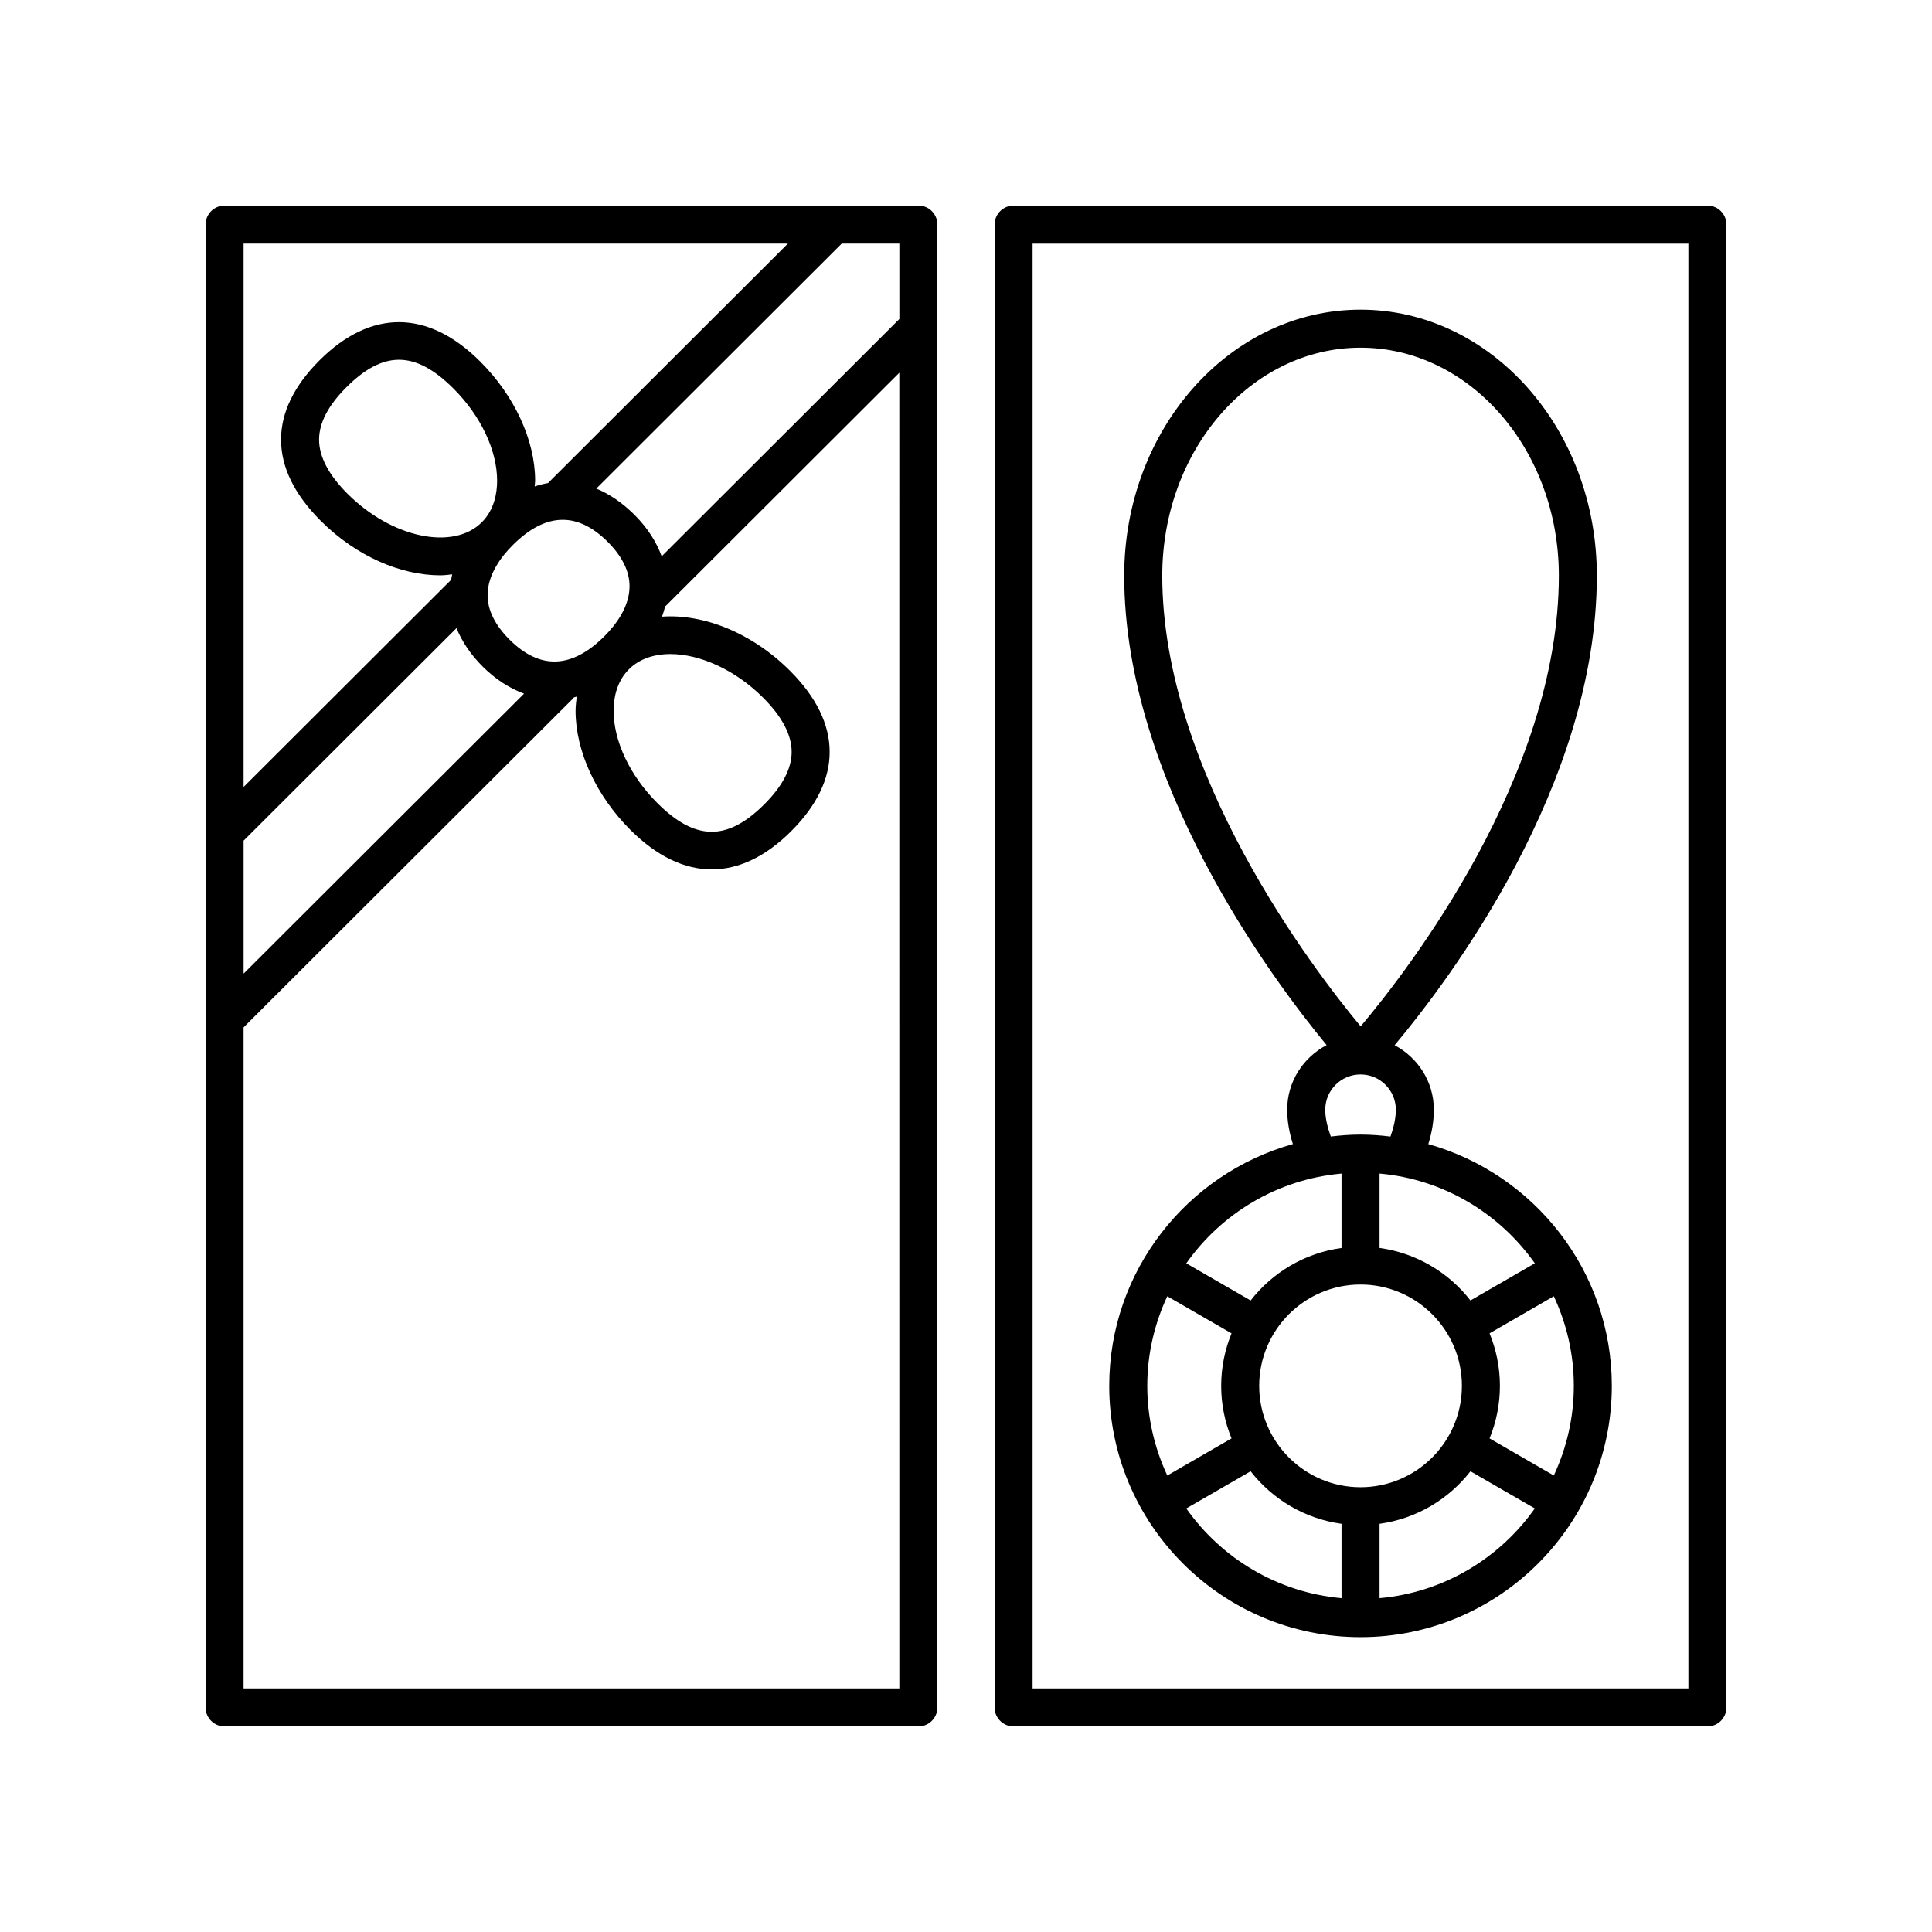 <?xml version="1.0" encoding="UTF-8"?>
<!-- The Best Svg Icon site in the world: iconSvg.co, Visit us! https://iconsvg.co -->
<svg fill="#000000" width="800px" height="800px" version="1.1" viewBox="144 144 512 512" xmlns="http://www.w3.org/2000/svg">
 <g>
  <path d="m596.48 198.48h-183.86c-2.781 0-5.039 2.254-5.039 5.039v392.97c0 2.785 2.254 5.039 5.039 5.039l183.86-0.004c2.781 0 5.039-2.254 5.039-5.039v-392.97c0-2.785-2.258-5.035-5.039-5.035zm-5.039 392.97h-173.79v-382.89h173.79z"/>
  <path d="m387.38 198.48h-183.86c-2.781 0-5.039 2.254-5.039 5.039v392.97c0 2.785 2.254 5.039 5.039 5.039h183.86c2.781 0 5.039-2.254 5.039-5.039v-392.98c0-2.785-2.254-5.035-5.035-5.035zm-5.039 30.066-62.988 62.879c-1.41-3.828-3.731-7.516-7.203-10.984-3.215-3.207-6.617-5.508-10.121-6.961l65.039-64.926h15.273zm-71.664 92.82c2.738-2.734 6.602-4.035 10.973-4.035 7.758 0 17.109 4.094 24.578 11.551 5.023 5.012 7.57 9.855 7.57 14.387 0 4.41-2.438 9.082-7.246 13.879-9.816 9.805-18.297 9.711-28.34-0.32-7.262-7.246-11.598-16.395-11.598-24.469 0-3.164 0.707-7.644 4.062-10.992zm-102.12 45.387c0.031-0.031 0.074-0.039 0.105-0.07l56.316-56.223c1.445 3.539 3.699 6.949 6.926 10.176 3.473 3.465 7.176 5.777 10.977 7.191l-74.324 74.195zm84.562-85c4.047 0 8.023 1.945 11.91 5.82 3.852 3.844 5.805 7.809 5.805 11.777 0 5.465-3.633 10.238-6.68 13.277-8.629 8.613-17.086 8.906-25.129 0.871-3.852-3.848-5.809-7.812-5.805-11.785 0-5.465 3.633-10.234 6.68-13.273 4.465-4.453 8.879-6.688 13.219-6.688zm-21.438 0.656c-7.59 7.578-23.875 4.137-35.551-7.523-5.023-5.008-7.57-9.852-7.57-14.383 0-4.414 2.434-9.086 7.246-13.883 4.859-4.852 9.387-7.277 13.941-7.277 4.648 0 9.324 2.535 14.402 7.602 7.258 7.246 11.594 16.395 11.594 24.473-0.004 3.164-0.707 7.641-4.062 10.992zm81.121-73.855-63.578 63.469c-1.18 0.207-2.359 0.504-3.535 0.898 0.023-0.508 0.129-0.98 0.129-1.5 0-10.695-5.438-22.508-14.551-31.605-13.836-13.805-28.953-13.922-42.582-0.324-6.769 6.762-10.203 13.836-10.203 21.02 0 7.305 3.543 14.543 10.527 21.516 9.457 9.441 21.254 14.441 31.703 14.441 1.066 0 2.086-0.152 3.121-0.258-0.117 0.48-0.195 0.965-0.281 1.445l-54.996 54.895v-144zm-144.25 382.89v-175.18l87.375-87.219c0.066-0.066 0.086-0.152 0.145-0.219 0.262-0.062 0.523-0.156 0.785-0.227-0.152 1.234-0.324 2.461-0.324 3.762 0 10.691 5.441 22.504 14.555 31.602 6.973 6.957 14.27 10.441 21.539 10.441 7.156-0.004 14.281-3.375 21.039-10.121 6.769-6.762 10.203-13.832 10.203-21.012 0-7.305-3.543-14.543-10.527-21.52-10.133-10.117-22.934-15.098-33.895-14.332 0.328-0.91 0.605-1.82 0.82-2.738 0.055-0.051 0.129-0.066 0.18-0.121l61.883-61.77 0.008 348.66z"/>
  <path d="m437.96 511.27c0 36.719 29.875 66.594 66.594 66.594s66.594-29.875 66.594-66.594c0-30.492-20.621-56.199-48.629-64.066 0.973-3.129 1.465-6.184 1.465-9.121 0-7.43-4.242-13.824-10.391-17.094 14.582-17.402 53.586-69.117 53.586-124.44 0-38.867-28.094-70.488-62.625-70.488s-62.625 31.621-62.625 70.488c0 54.41 39.133 106.84 53.641 124.41-6.18 3.258-10.449 9.672-10.449 17.125 0 2.914 0.52 5.969 1.508 9.109-28.023 7.856-48.668 33.57-48.668 64.078zm66.598-26.859c14.809 0 26.859 12.051 26.859 26.859 0 14.809-12.051 26.859-26.859 26.859-14.809 0-26.859-12.051-26.859-26.859 0-14.809 12.051-26.859 26.859-26.859zm56.52 26.859c0 8.488-1.934 16.52-5.305 23.75l-17.027-9.828c1.758-4.301 2.746-8.996 2.746-13.922s-0.988-9.621-2.746-13.922l17.027-9.832c3.367 7.234 5.305 15.262 5.305 23.754zm-90.711 13.922-17.023 9.832c-3.367-7.234-5.305-15.262-5.305-23.75 0-8.492 1.934-16.52 5.305-23.75l17.027 9.832c-1.758 4.301-2.746 8.996-2.746 13.922 0 4.918 0.984 9.613 2.742 13.914zm-11.988 18.559 17.055-9.848c5.785 7.426 14.328 12.578 24.086 13.918v19.711c-16.988-1.512-31.812-10.562-41.141-23.781zm51.219 23.781v-19.711c9.758-1.34 18.301-6.488 24.086-13.918l17.055 9.848c-9.332 13.219-24.156 22.27-41.141 23.781zm41.141-88.742-17.055 9.848c-5.785-7.426-14.328-12.578-24.086-13.918v-19.715c16.984 1.508 31.812 10.562 41.141 23.785zm-46.18-242.65c28.977 0 52.551 27.098 52.551 60.414 0 53.02-39.977 104.57-52.52 119.44-12.52-15.051-52.578-67.301-52.578-119.44-0.004-33.312 23.57-60.414 52.547-60.414zm-9.355 201.95c0-5.156 4.195-9.352 9.355-9.352 5.16 0 9.355 4.195 9.355 9.352 0 2.203-0.543 4.606-1.422 7.106-2.606-0.312-5.242-0.52-7.934-0.52-2.672 0-5.293 0.203-7.883 0.512-0.898-2.516-1.473-4.922-1.473-7.098zm4.316 16.918v19.715c-9.758 1.34-18.301 6.488-24.086 13.918l-17.055-9.848c9.328-13.223 24.152-22.277 41.141-23.785z"/>
 </g>
</svg>